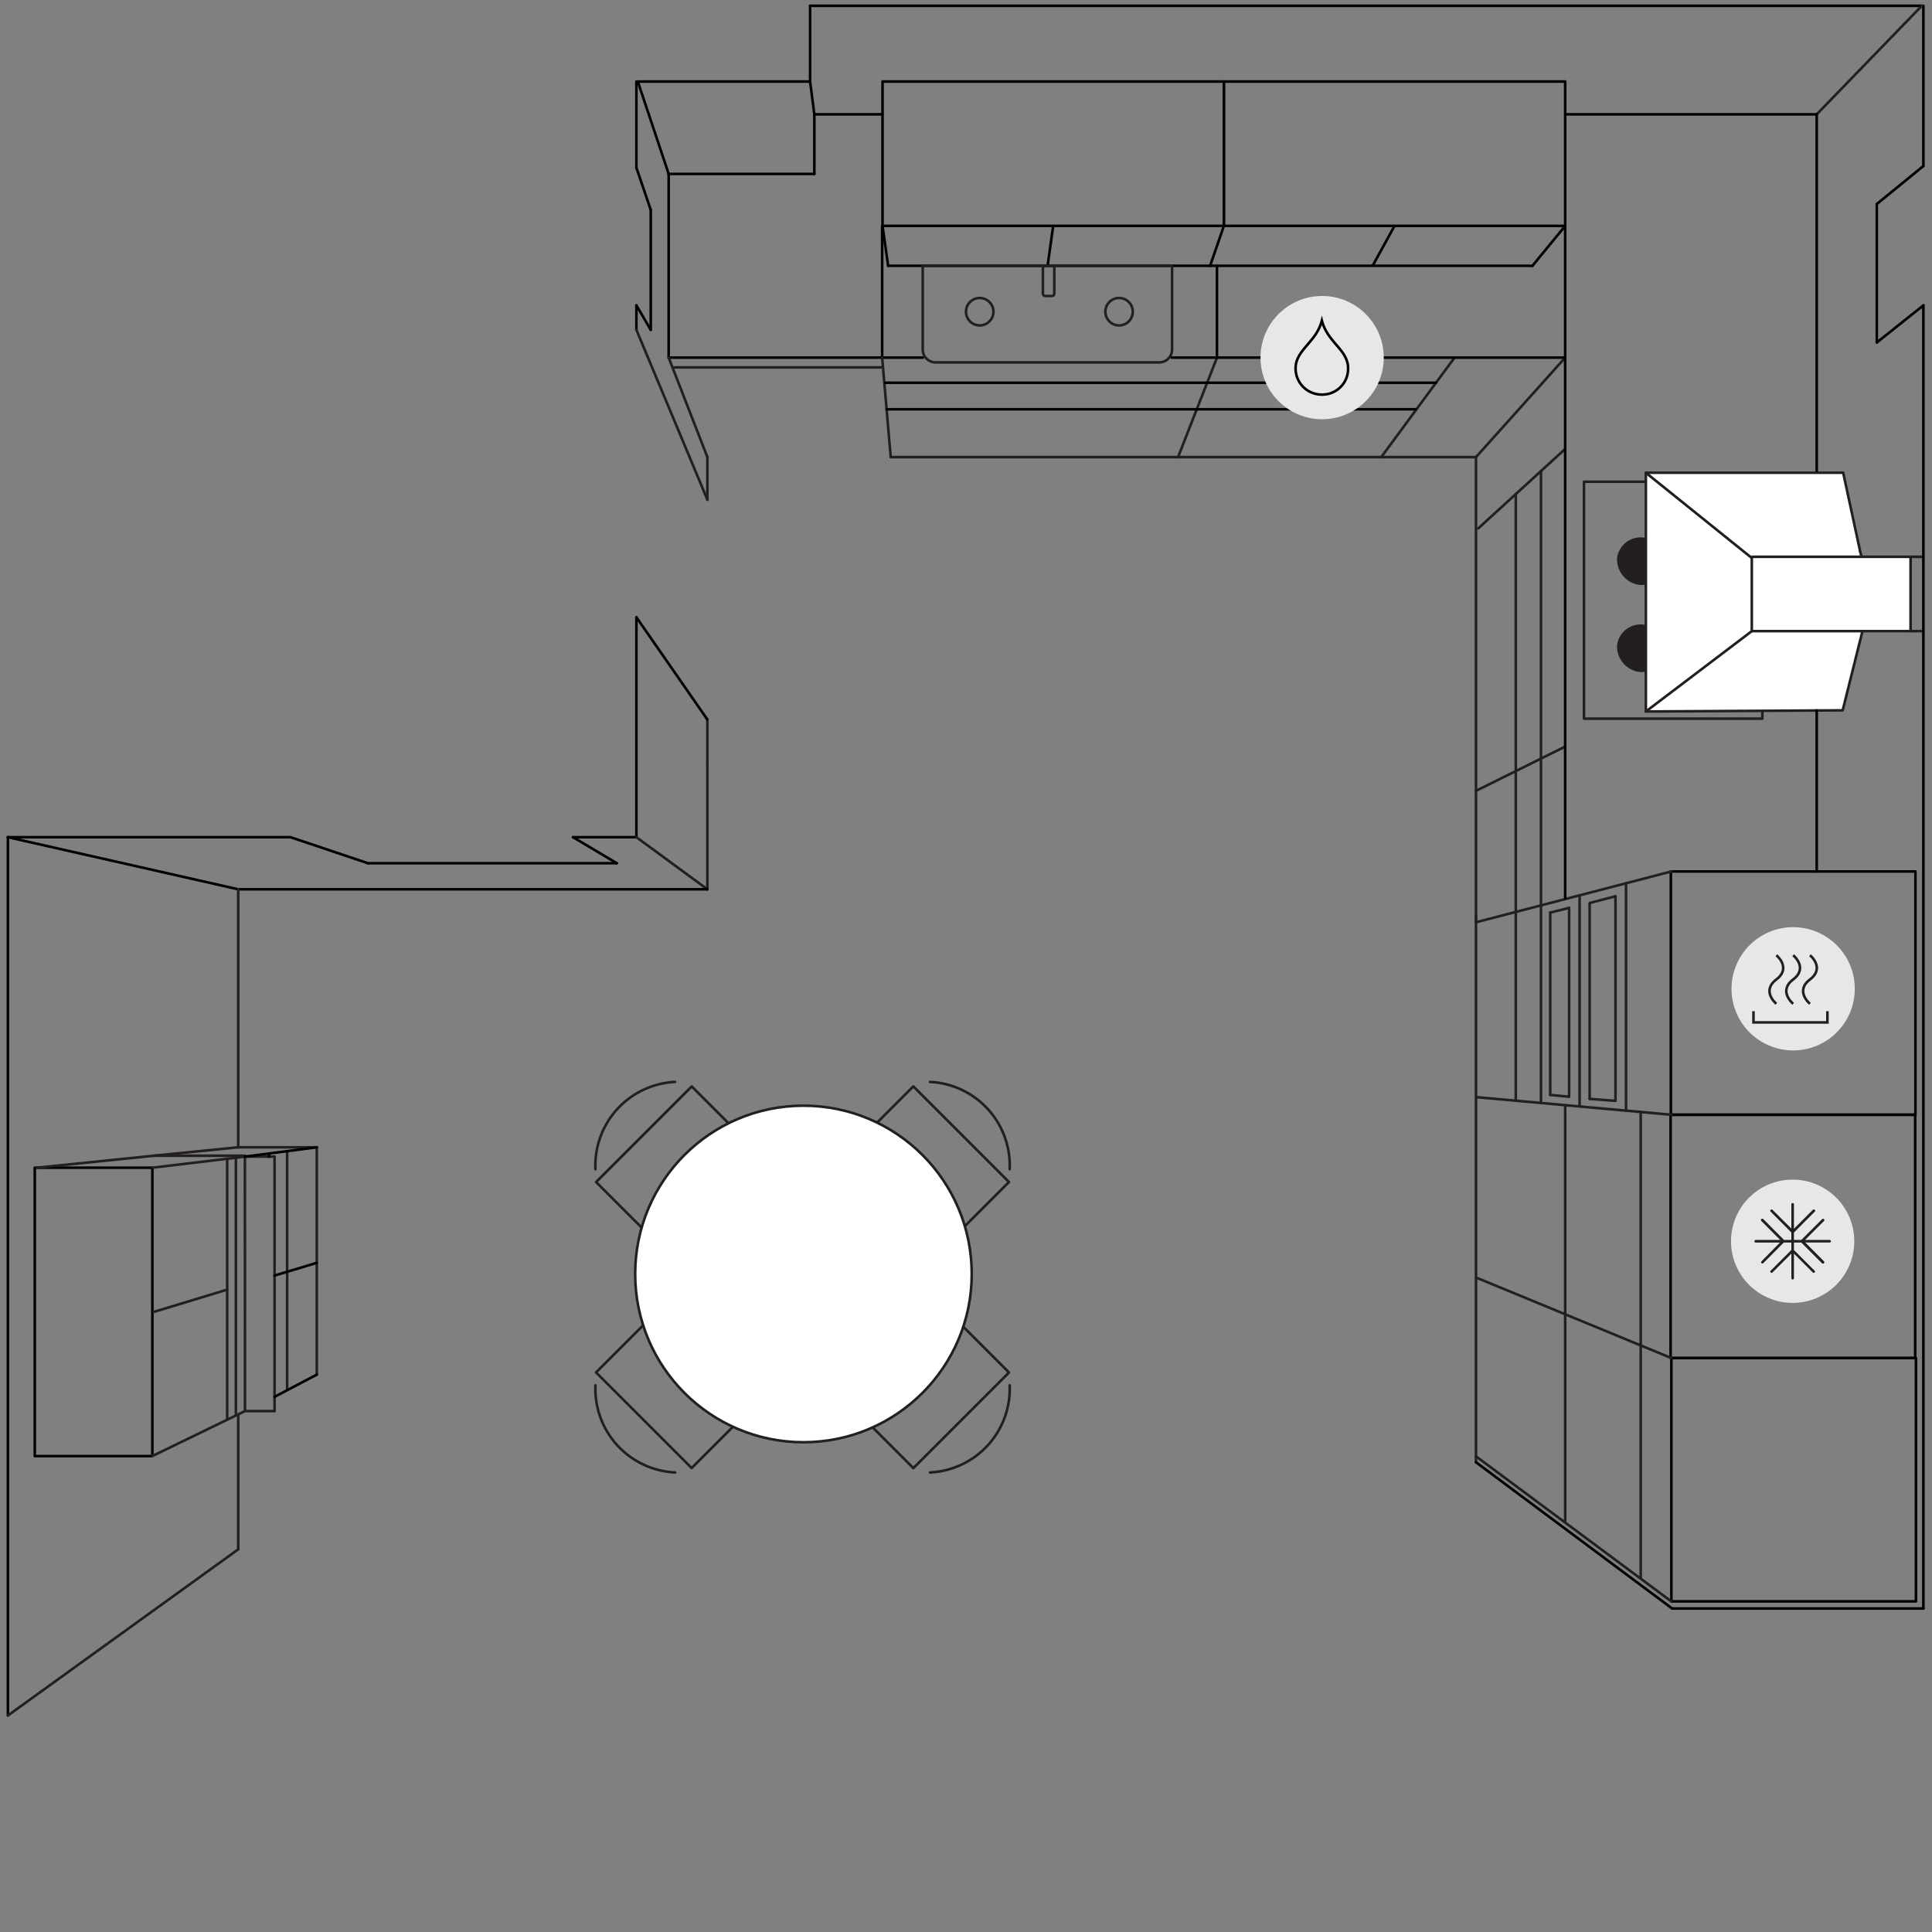 <svg xmlns="http://www.w3.org/2000/svg" viewBox="0 0 300 300"><rect x="0" y="0" width="300" height="300" fill="#808080" stroke="none"/><defs><style>.cls-1{fill:#231f20;}.cls-2,.cls-4,.cls-6,.cls-7,.cls-8{fill:none;}.cls-2,.cls-3,.cls-8{stroke:#231f20;}.cls-2,.cls-3,.cls-4,.cls-8{stroke-linecap:round;}.cls-2,.cls-3,.cls-4{stroke-linejoin:round;}.cls-2,.cls-3,.cls-4,.cls-6,.cls-7,.cls-8{stroke-width:0.4px;}.cls-3{fill:#fff;}.cls-4,.cls-7{stroke:#000;}.cls-5{fill:#e6e7e8;}.cls-6{stroke:#221f1f;}.cls-6,.cls-7{stroke-miterlimit:10;}</style></defs><g id="Nya_floorplans" data-name="Nya floorplans"><path class="cls-1" d="M251.1,100.15a3.7,3.7,0,1,1,3.66,4.21A4,4,0,0,1,251.1,100.15Z"/><path class="cls-1" d="M251.1,86.63a3.7,3.7,0,1,1,3.66,4.21A4,4,0,0,1,251.1,86.63Z"/><rect class="cls-2" x="245.96" y="74.81" width="27.7" height="36.79" transform="translate(519.62 186.4) rotate(180)"/><polyline class="cls-2" points="298.66 86.46 296.68 86.46 296.68 98 298.66 98"/><polyline class="cls-3" points="287.25 88.72 268.25 88.86 268.25 97.61 287.25 97.61"/><polyline class="cls-3" points="288.86 85.7 286.21 73.41 255.57 73.41 255.57 110.48 286.13 110.3 289.2 98"/><line class="cls-3" x1="255.57" y1="73.41" x2="272.02" y2="86.65"/><line class="cls-3" x1="272.02" y1="98" x2="255.57" y2="110.48"/><line class="cls-4" x1="125.79" y1="0.9" x2="298.42" y2="0.9"/><line class="cls-4" x1="298.66" y1="25.78" x2="298.66" y2="0.9"/><line class="cls-4" x1="298.66" y1="249.77" x2="298.66" y2="47.42"/><rect class="cls-4" x="5.4" y="181.32" width="18.26" height="44.78"/><rect class="cls-4" x="137.04" y="12.66" width="53" height="22.41"/><rect class="cls-4" x="190.04" y="12.66" width="53" height="22.41"/><polyline class="cls-4" points="281.47 135.32 297.43 135.32 297.43 173.1 259.45 173.1 259.45 135.32 281.47 135.32"/><rect class="cls-4" x="259.41" y="173.1" width="37.98" height="37.78"/><rect class="cls-4" x="259.53" y="210.88" width="37.98" height="37.78"/><line class="cls-4" x1="143.28" y1="55.53" x2="103.83" y2="55.53"/><line class="cls-4" x1="136.98" y1="17.75" x2="126.45" y2="17.75"/><line class="cls-4" x1="125.79" y1="0.9" x2="125.79" y2="12.66"/><line class="cls-4" x1="99.04" y1="12.66" x2="125.79" y2="12.66"/><line class="cls-4" x1="298.66" y1="249.77" x2="259.65" y2="249.77"/><line class="cls-4" x1="136.98" y1="35.08" x2="136.98" y2="55.53"/><line class="cls-4" x1="98.82" y1="95.85" x2="98.82" y2="130"/><line class="cls-4" x1="98.82" y1="47.42" x2="98.82" y2="51.22"/><line class="cls-4" x1="98.82" y1="12.66" x2="98.82" y2="26.05"/><line class="cls-4" x1="88.98" y1="130" x2="98.82" y2="130"/><line class="cls-4" x1="1.23" y1="130" x2="45.1" y2="130"/><line class="cls-4" x1="1.23" y1="266.38" x2="1.23" y2="130"/><line class="cls-4" x1="125.79" y1="12.66" x2="126.45" y2="17.75"/><line class="cls-4" x1="103.83" y1="27.01" x2="99.04" y2="12.66"/><line class="cls-4" x1="126.45" y1="17.75" x2="126.45" y2="27.01"/><line class="cls-4" x1="126.45" y1="27.01" x2="103.83" y2="27.01"/><line class="cls-4" x1="103.83" y1="55.53" x2="103.83" y2="27.01"/><line class="cls-4" x1="137.91" y1="41.27" x2="237.96" y2="41.27"/><line class="cls-4" x1="243.04" y1="35.08" x2="237.96" y2="41.27"/><line class="cls-4" x1="137.04" y1="35.08" x2="137.91" y2="41.27"/><line class="cls-4" x1="163.54" y1="35.08" x2="162.67" y2="41.27"/><line class="cls-4" x1="216.54" y1="35.08" x2="213.18" y2="41.2"/><line class="cls-4" x1="190.04" y1="35.08" x2="187.91" y2="41.27"/><line class="cls-4" x1="188.97" y1="55.53" x2="188.97" y2="41.27"/><line class="cls-2" x1="138.31" y1="70.98" x2="229.19" y2="70.98"/><line class="cls-2" x1="229.19" y1="70.98" x2="243.04" y2="55.53"/><line class="cls-2" x1="109.84" y1="70.98" x2="103.83" y2="55.53"/><line class="cls-2" x1="138.31" y1="70.98" x2="136.98" y2="55.53"/><line class="cls-2" x1="109.84" y1="118.46" x2="109.84" y2="138.09"/><line class="cls-2" x1="109.84" y1="111.73" x2="109.84" y2="118.46"/><line class="cls-2" x1="109.84" y1="70.98" x2="109.84" y2="77.59"/><line class="cls-2" x1="109.84" y1="138.09" x2="98.82" y2="130"/><line class="cls-2" x1="104.74" y1="57.05" x2="136.98" y2="57.05"/><line class="cls-2" x1="182.93" y1="70.98" x2="188.97" y2="55.53"/><line class="cls-2" x1="214.48" y1="70.98" x2="225.86" y2="55.53"/><line class="cls-2" x1="229.19" y1="70.98" x2="229.19" y2="143.21"/><line class="cls-2" x1="229.19" y1="142.22" x2="229.19" y2="227.06"/><line class="cls-2" x1="229.19" y1="170.36" x2="259.53" y2="173.1"/><line class="cls-2" x1="229.19" y1="198.37" x2="259.53" y2="210.88"/><line class="cls-2" x1="229.19" y1="226.14" x2="259.53" y2="248.67"/><line class="cls-2" x1="282.1" y1="17.75" x2="298.42" y2="0.9"/><line class="cls-2" x1="229.19" y1="143.21" x2="259.53" y2="135.32"/><line class="cls-4" x1="282.1" y1="110.32" x2="282.1" y2="135.32"/><rect class="cls-3" x="272.02" y="86.46" width="24.65" height="11.54"/><line class="cls-2" x1="229.55" y1="82.04" x2="243.04" y2="69.71"/><line class="cls-2" x1="229.19" y1="122.8" x2="243.04" y2="115.93"/><line class="cls-2" x1="235.37" y1="76.72" x2="235.37" y2="170.87"/><line class="cls-2" x1="239.28" y1="73.15" x2="239.28" y2="171.27"/><line class="cls-2" x1="243.04" y1="171.68" x2="243.04" y2="236.28"/><line class="cls-2" x1="252.49" y1="137.15" x2="252.49" y2="172.5"/><line class="cls-2" x1="245.28" y1="139.02" x2="245.28" y2="171.73"/><line class="cls-2" x1="254.77" y1="172.67" x2="254.77" y2="244.99"/><line class="cls-4" x1="291.43" y1="31.68" x2="298.66" y2="25.78"/><line class="cls-4" x1="291.43" y1="53.18" x2="291.43" y2="31.68"/><line class="cls-4" x1="291.43" y1="53.18" x2="298.66" y2="47.42"/><line class="cls-4" x1="101.05" y1="32.59" x2="101.05" y2="51.22"/><line class="cls-4" x1="98.82" y1="26.05" x2="101.05" y2="32.59"/><line class="cls-4" x1="101.05" y1="51.22" x2="98.82" y2="47.42"/><line class="cls-4" x1="137.67" y1="63.55" x2="219.8" y2="63.55"/><line class="cls-4" x1="137.47" y1="59.43" x2="222.99" y2="59.43"/><line class="cls-4" x1="1.23" y1="130" x2="36.99" y2="138.09"/><line class="cls-4" x1="109.84" y1="138.09" x2="36.99" y2="138.09"/><line class="cls-2" x1="36.99" y1="219.66" x2="36.99" y2="240.58"/><line class="cls-2" x1="1.23" y1="266.38" x2="36.99" y2="240.58"/><line class="cls-2" x1="23.66" y1="181.32" x2="38.03" y2="179.6"/><line class="cls-2" x1="36.99" y1="138.09" x2="36.99" y2="178.15"/><line class="cls-2" x1="49.19" y1="178.15" x2="49.19" y2="213.45"/><line class="cls-2" x1="5.7" y1="181.32" x2="23.89" y2="179.46"/><line class="cls-2" x1="23.89" y1="179.46" x2="38.03" y2="179.46"/><line class="cls-2" x1="23.66" y1="226.09" x2="38.04" y2="219.11"/><line class="cls-2" x1="38.03" y1="179.6" x2="38.04" y2="219.11"/><line class="cls-2" x1="44.59" y1="178.92" x2="44.59" y2="215.68"/><line class="cls-2" x1="35.28" y1="179.93" x2="35.28" y2="220.23"/><line class="cls-2" x1="36.63" y1="179.77" x2="36.63" y2="219.66"/><line class="cls-2" x1="23.89" y1="203.71" x2="35.28" y2="200.25"/><line class="cls-4" x1="57.13" y1="134.04" x2="95.77" y2="134.04"/><line class="cls-4" x1="45.1" y1="130" x2="57.13" y2="134.04"/><line class="cls-4" x1="88.98" y1="130" x2="95.77" y2="134.04"/><line class="cls-2" x1="109.84" y1="77.59" x2="98.82" y2="51.22"/><line class="cls-4" x1="109.84" y1="111.73" x2="98.82" y2="95.85"/><line class="cls-2" x1="240.72" y1="141.71" x2="240.72" y2="170.02"/><line class="cls-2" x1="243.65" y1="140.97" x2="243.65" y2="170.3"/><line class="cls-2" x1="246.84" y1="140.34" x2="246.84" y2="170.63"/><line class="cls-2" x1="250.85" y1="139.17" x2="250.85" y2="170.93"/><line class="cls-2" x1="240.72" y1="141.71" x2="243.65" y2="140.97"/><line class="cls-2" x1="240.72" y1="170.02" x2="243.65" y2="170.3"/><line class="cls-2" x1="246.84" y1="140.22" x2="250.85" y2="139.17"/><line class="cls-2" x1="246.84" y1="170.63" x2="250.72" y2="170.93"/><line class="cls-2" x1="288.86" y1="85.7" x2="289.02" y2="86.31"/><line class="cls-4" x1="282.1" y1="17.75" x2="243.22" y2="17.75"/><line class="cls-4" x1="282.1" y1="17.75" x2="282.1" y2="73.15"/><line class="cls-4" x1="243.04" y1="35.08" x2="243.04" y2="139.45"/><line class="cls-2" x1="42.63" y1="179.6" x2="42.63" y2="219.11"/><line class="cls-2" x1="38.03" y1="179.6" x2="42.63" y2="179.6"/><line class="cls-2" x1="38.04" y1="219.11" x2="42.63" y2="219.11"/><line class="cls-2" x1="23.89" y1="179.46" x2="36.99" y2="178.15"/><line class="cls-2" x1="36.99" y1="178.15" x2="49.19" y2="178.15"/><circle class="cls-2" cx="152.13" cy="48.4" r="2.13"/><rect class="cls-2" x="161.94" y="41.27" width="1.77" height="4.69" rx="0.34"/><circle class="cls-2" cx="173.77" cy="48.4" r="2.13"/><path class="cls-2" d="M156.78,181.55A13,13,0,0,0,144.41,168"/><rect class="cls-2" x="131.32" y="173.05" width="21" height="21" transform="translate(171.33 -46.53) rotate(45)"/><path class="cls-2" d="M92.46,181.55A13,13,0,0,1,104.83,168"/><rect class="cls-2" x="96.91" y="173.05" width="21" height="21" transform="translate(313.15 237.39) rotate(135)"/><path class="cls-2" d="M156.78,215.11a13,13,0,0,1-12.37,13.53"/><rect class="cls-2" x="131.32" y="202.61" width="21" height="21" transform="translate(-109.15 162.71) rotate(-45)"/><path class="cls-2" d="M92.46,215.11a13,13,0,0,0,12.37,13.53"/><rect class="cls-2" x="96.91" y="202.61" width="21" height="21" transform="translate(32.66 439.75) rotate(-135)"/><circle class="cls-3" cx="124.76" cy="197.82" r="26.13"/><path class="cls-2" d="M143.28,41.27H182a0,0,0,0,1,0,0v13a2,2,0,0,1-2,2H145.28a2,2,0,0,1-2-2v-13A0,0,0,0,1,143.28,41.27Z"/><line class="cls-4" x1="181.96" y1="55.53" x2="243.04" y2="55.53"/></g><g id="Badges"><circle class="cls-5" cx="278.44" cy="153.54" r="9.57"/><path class="cls-6" d="M275.83,148.33s2.4,1.94,0,3.76,0,3.78,0,3.78"/><path class="cls-6" d="M278.44,148.33s2.4,1.94,0,3.76,0,3.78,0,3.78"/><path class="cls-6" d="M281.05,148.33s2.4,1.94,0,3.76,0,3.78,0,3.78"/><polyline class="cls-6" points="272.28 157.02 272.28 158.76 283.76 158.76 283.76 157.02"/><circle class="cls-5" cx="205.3" cy="55.53" r="9.57"/><path class="cls-7" d="M205.33,61.27a4,4,0,0,0,4-4.06c0-2.91-3.18-4-4.07-7.42-.89,3.41-4.08,4.51-4.08,7.42a4.05,4.05,0,0,0,4.05,4.06Z"/><circle class="cls-5" cx="278.36" cy="192.74" r="9.57"/><path class="cls-8" d="M278.36,198.48V187m5.74,5.74H272.62m10.44-3.27-3.27,3.27,3.27,3.28m-1.43,1.43-3.27-3.27-3.27,3.27M273.66,196l3.26-3.28-3.26-3.28m1.43-1.43,3.27,3.28,3.27-3.28m-8,1.43,3.26,3.28L273.66,196m8-8-3.27,3.28L275.09,188m8,8-3.27-3.28,3.27-3.27m-8,8,3.27-3.27,3.27,3.27"/><line class="cls-4" x1="38.03" y1="179.6" x2="49.19" y2="178.15"/><line class="cls-4" x1="42.63" y1="198.07" x2="49.19" y2="196.09"/><line class="cls-4" x1="42.63" y1="216.9" x2="49.19" y2="213.45"/><line class="cls-4" x1="229.19" y1="227.06" x2="259.65" y2="249.77"/><line class="cls-4" x1="41.77" y1="179.17" x2="41.77" y2="179.6"/></g></svg>